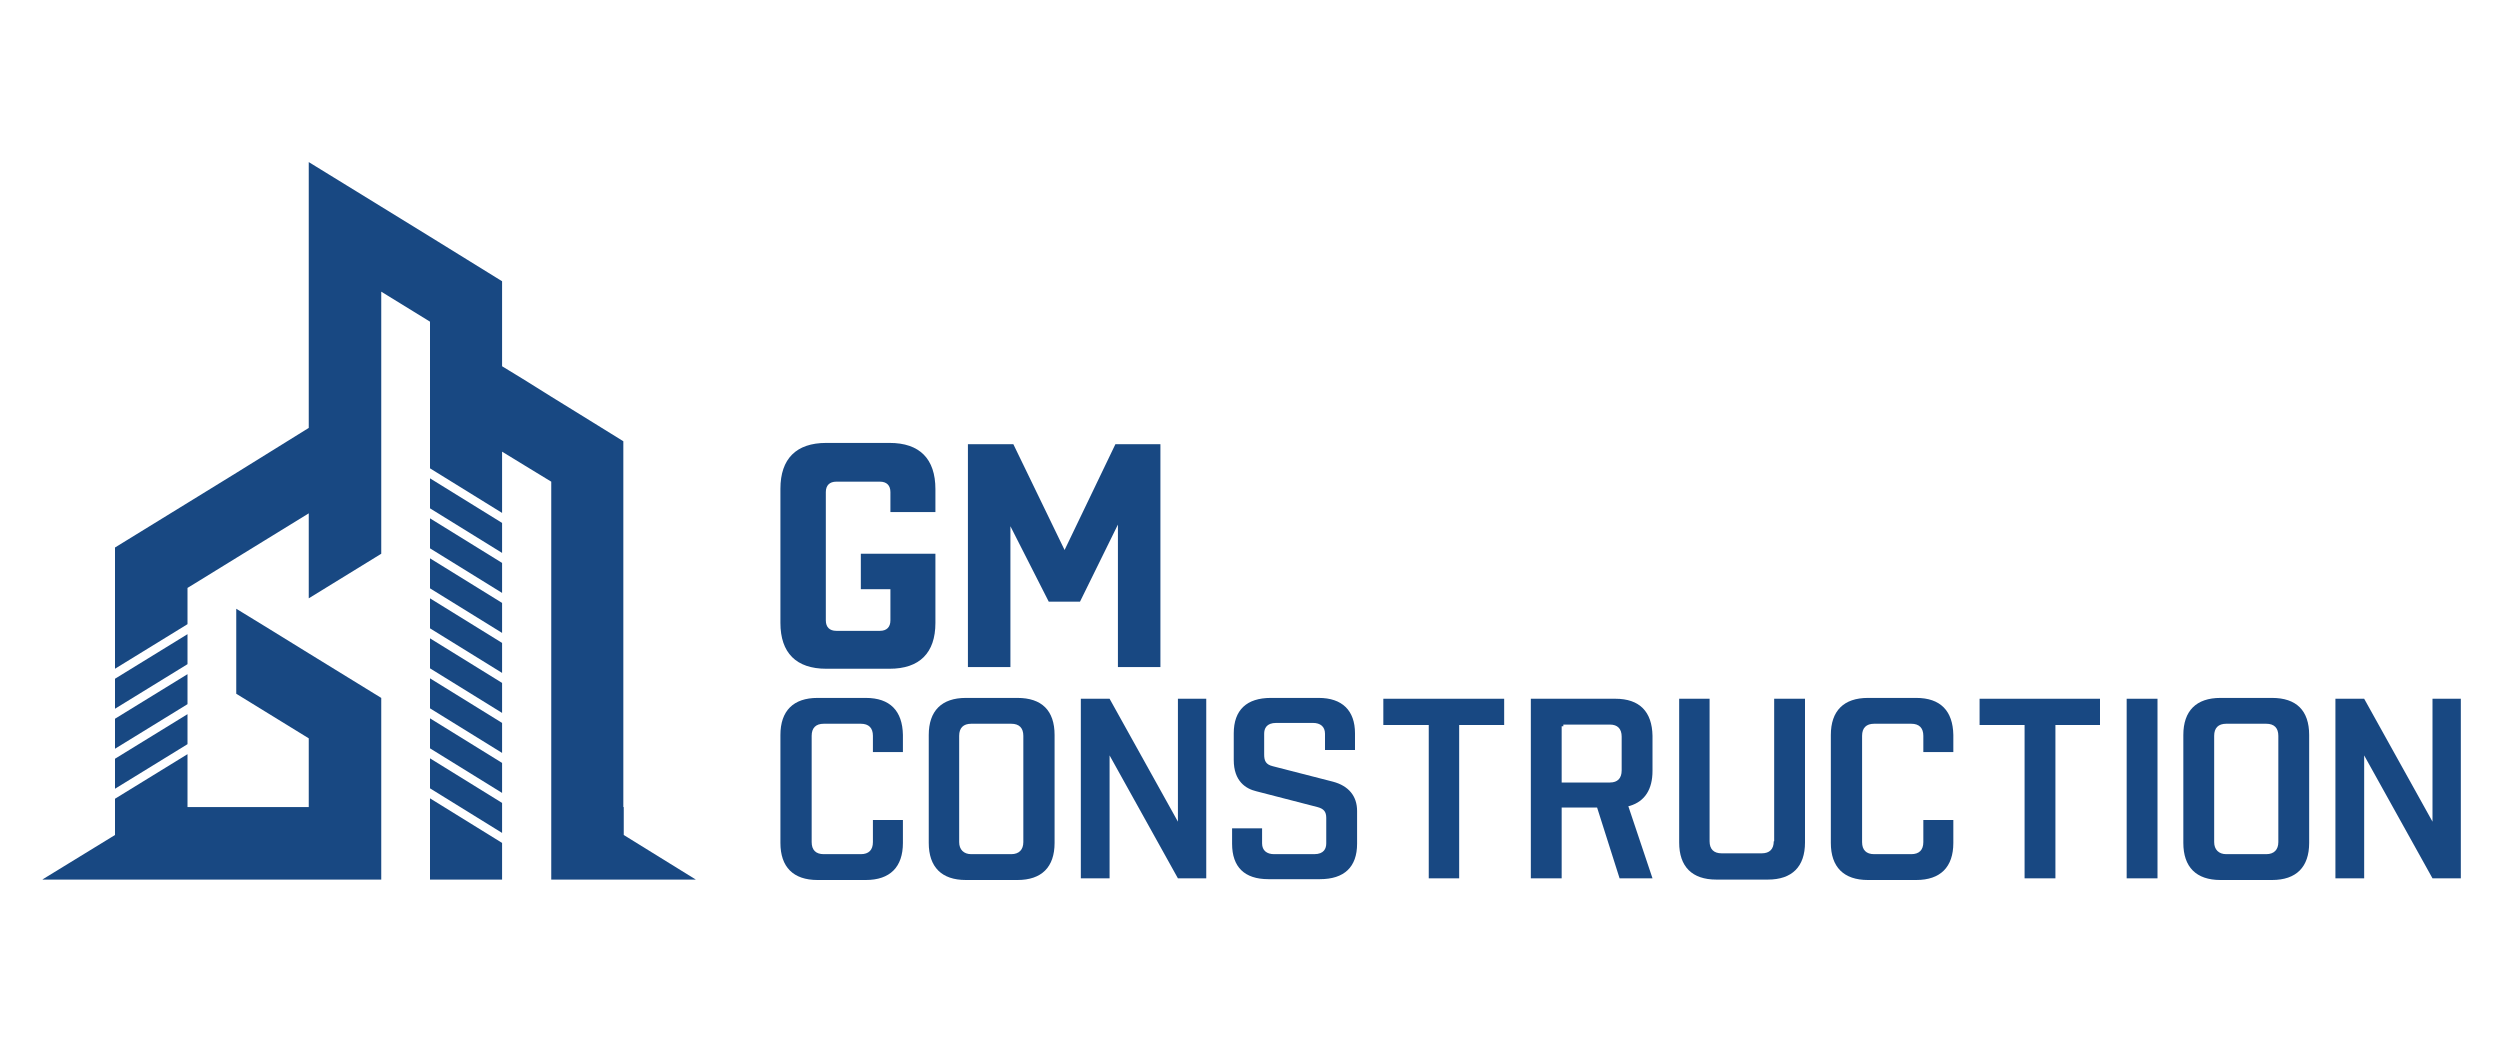 <?xml version="1.0" encoding="utf-8"?>
<!-- Generator: Adobe Illustrator 24.3.0, SVG Export Plug-In . SVG Version: 6.00 Build 0)  -->
<svg version="1.1" id="Layer_1" xmlns="http://www.w3.org/2000/svg" xmlns:xlink="http://www.w3.org/1999/xlink" x="0px" y="0px"
	 viewBox="0 0 600 250" style="enable-background:new 0 0 600 250;" xml:space="preserve">
<style type="text/css">
	.st0{fill:#184882;}
</style>
<g>
	<g>
		<path class="st0" d="M213.5,106.3h-15.2c-7.2,0-11,3.8-11,11v32.2c0,7.2,3.8,11,11,11h15.2c7.2,0,11-3.8,11-11v-16.6h-17.9v8.5
			h7.1v7.5c0,1.6-0.9,2.5-2.5,2.5h-10.5c-1.6,0-2.5-0.9-2.5-2.5v-30.8c0-1.6,0.9-2.5,2.5-2.5h10.5c1.6,0,2.5,0.9,2.5,2.5v4.8h10.8
			v-5.5C224.5,110.1,220.7,106.3,213.5,106.3z"/>
		<polygon class="st0" points="255.5,132 243.2,106.6 232.3,106.6 232.3,160.1 242.5,160.1 242.5,126.3 251.7,144.4 259.2,144.4 
			268.3,125.9 268.3,160.1 278.5,160.1 278.5,106.6 267.7,106.6 		"/>
	</g>
	<g>
		<path class="st0" d="M207.8,167.5h-11.6c-5.8,0-8.9,3.1-8.9,8.9v25.9c0,5.8,3.1,8.9,8.9,8.9h11.6c5.8,0,8.9-3.1,8.9-8.9v-5.5h-7.2
			v5.3c0,1.9-1,2.9-2.9,2.9h-8.9c-1.9,0-2.9-1-2.9-2.9v-25.5c0-1.9,1-2.9,2.9-2.9h8.9c1.9,0,2.9,1,2.9,2.9v3.9h7.2v-4.1
			C216.6,170.6,213.6,167.5,207.8,167.5z"/>
		<path class="st0" d="M244.2,167.5h-12.4c-5.8,0-8.9,3.1-8.9,8.9v25.9c0,5.8,3.1,8.9,8.9,8.9h12.4c5.8,0,8.9-3.1,8.9-8.9v-25.9
			C253.1,170.5,250,167.5,244.2,167.5z M245.6,202.1c0,1.8-1,2.9-2.9,2.9h-9.6c-1.8,0-2.9-1.1-2.9-2.9v-25.5c0-1.9,1-2.9,2.9-2.9
			h9.6c1.9,0,2.9,1,2.9,2.9V202.1z"/>
		<polygon class="st0" points="282.7,197.2 266.3,167.7 259.4,167.7 259.4,210.8 266.3,210.8 266.3,181.3 282.7,210.8 289.5,210.8 
			289.5,167.7 282.7,167.7 		"/>
		<path class="st0" d="M319.9,187.6l-14.4-3.7c-1.7-0.4-2.1-1.3-2.1-2.8v-5c0-1.2,0.5-2.6,2.9-2.6h8.8c1.8,0,2.9,0.9,2.9,2.6v3.9
			h7.2V176c0-5.5-3.1-8.5-8.7-8.5h-11.5c-5.8,0-8.9,2.9-8.9,8.5l0,6.4c0,5.1,2.9,6.9,5.4,7.5l14.7,3.8c1.5,0.4,2.1,1.1,2.1,2.6v6.1
			c0,1.2-0.5,2.6-2.9,2.6h-9.6c-1.8,0-2.9-0.9-2.9-2.6v-3.6h-7.2v3.7c0,5.6,3,8.5,8.7,8.5h12.4c5.8,0,8.9-2.9,8.9-8.5v-7.9
			C325.7,191.1,323.7,188.6,319.9,187.6z"/>
		<polygon class="st0" points="332,174 342.9,174 342.9,210.8 350.2,210.8 350.2,174 361,174 361,167.7 332,167.7 		"/>
		<path class="st0" d="M387.7,167.7h-20.3v43.1h7.4v-17h8.5l5.4,17h7.9l-5.8-17.3l0.4-0.1c3.6-1.1,5.4-4,5.4-8.4v-8.4
			C396.5,170.8,393.5,167.7,387.7,167.7z M389.2,184.9c0,1.9-1,2.9-2.8,2.9h-11.6v-13.5h0.4v-0.4h11.2c1.8,0,2.8,1,2.8,2.9V184.9z"
			/>
		<path class="st0" d="M425.7,201.9c0,1.9-1,2.9-2.9,2.9h-9.6c-1.9,0-2.9-1-2.9-2.9v-34.2H403v34.5c0,5.8,3.1,8.9,8.9,8.9h12.4
			c5.8,0,8.9-3.1,8.9-8.9v-34.5h-7.4V201.9z"/>
		<path class="st0" d="M459.9,167.5h-11.6c-5.8,0-8.9,3.1-8.9,8.9v25.9c0,5.8,3.1,8.9,8.9,8.9h11.6c5.8,0,8.9-3.1,8.9-8.9v-5.5h-7.2
			v5.3c0,1.9-1,2.9-2.9,2.9h-8.9c-1.9,0-2.9-1-2.9-2.9v-25.5c0-1.9,1-2.9,2.9-2.9h8.9c1.9,0,2.9,1,2.9,2.9v3.9h7.2v-4.1
			C468.7,170.6,465.7,167.5,459.9,167.5z"/>
		<polygon class="st0" points="475.1,174 485.9,174 485.9,210.8 493.3,210.8 493.3,174 504,174 504,167.7 475.1,167.7 		"/>
		<rect x="510.4" y="167.7" class="st0" width="7.4" height="43.1"/>
		<path class="st0" d="M545.3,167.5h-12.4c-5.8,0-8.9,3.1-8.9,8.9v25.9c0,5.8,3.1,8.9,8.9,8.9h12.4c5.8,0,8.9-3.1,8.9-8.9v-25.9
			C554.2,170.5,551.1,167.5,545.3,167.5z M546.8,202.1c0,1.8-1,2.9-2.9,2.9h-9.6c-1.8,0-2.9-1.1-2.9-2.9v-25.5c0-1.9,1-2.9,2.9-2.9
			h9.6c1.9,0,2.9,1,2.9,2.9V202.1z"/>
		<polygon class="st0" points="583.8,167.7 583.8,197.2 567.4,167.7 560.5,167.7 560.5,210.8 567.4,210.8 567.4,181.3 583.8,210.8 
			590.6,210.8 590.6,167.7 		"/>
	</g>
	<g>
		<polygon class="st0" points="45,171.4 27.6,182.1 27.6,189.3 45,178.6 		"/>
		<polygon class="st0" points="63.4,150.2 56.7,146.1 56.7,166.5 74.1,177.2 74.1,193.7 45,193.7 45,181 27.6,191.7 27.6,193.7 
			27.6,200.4 10.3,211 10.2,211.1 91.5,211.1 91.5,167.5 74.1,156.8 		"/>
		<polygon class="st0" points="45,161.8 27.6,172.5 27.6,179.7 45,169 		"/>
		<polygon class="st0" points="45,152.2 27.6,162.9 27.6,170.1 45,159.4 		"/>
		<polygon class="st0" points="167,211.1 149.7,200.4 149.7,193.7 149.6,193.7 149.6,105.9 142.5,101.5 132.3,95.2 125.9,91.2 
			120.5,87.9 120.5,67.5 103.2,56.8 91.5,49.6 74.1,38.9 74.1,102.7 56.7,113.5 45,120.7 30.2,129.8 27.6,131.4 27.6,160.5 
			45,149.8 45,141.1 46.8,140 56.7,133.9 74.1,123.2 74.1,143.6 91.5,132.9 91.5,70 103.2,77.2 103.2,111.7 103.2,111.7 
			103.2,112.4 120.5,123.1 120.5,115.9 120.5,115.9 120.5,108.4 125.9,111.7 132.3,115.6 132.3,211.1 		"/>
		<polygon class="st0" points="103.2,122 120.5,132.7 120.5,125.5 103.2,114.8 		"/>
		<polygon class="st0" points="103.2,131.6 120.5,142.3 120.5,135.1 103.2,124.4 		"/>
		<polygon class="st0" points="103.2,141.2 120.5,151.9 120.5,144.7 103.2,134 		"/>
		<polygon class="st0" points="103.2,150.8 120.5,161.5 120.5,154.3 103.2,143.6 		"/>
		<polygon class="st0" points="103.2,160.4 120.5,171.1 120.5,163.9 103.2,153.2 		"/>
		<polygon class="st0" points="103.2,170 120.5,180.7 120.5,173.5 103.2,162.8 		"/>
		<polygon class="st0" points="103.2,179.6 120.5,190.3 120.5,183.1 103.2,172.4 		"/>
		<polygon class="st0" points="103.2,189.2 120.5,199.9 120.5,192.7 103.2,182 		"/>
		<polygon class="st0" points="103.2,211.1 120.5,211.1 120.5,202.3 103.2,191.6 		"/>
	</g>
</g>
</svg>
